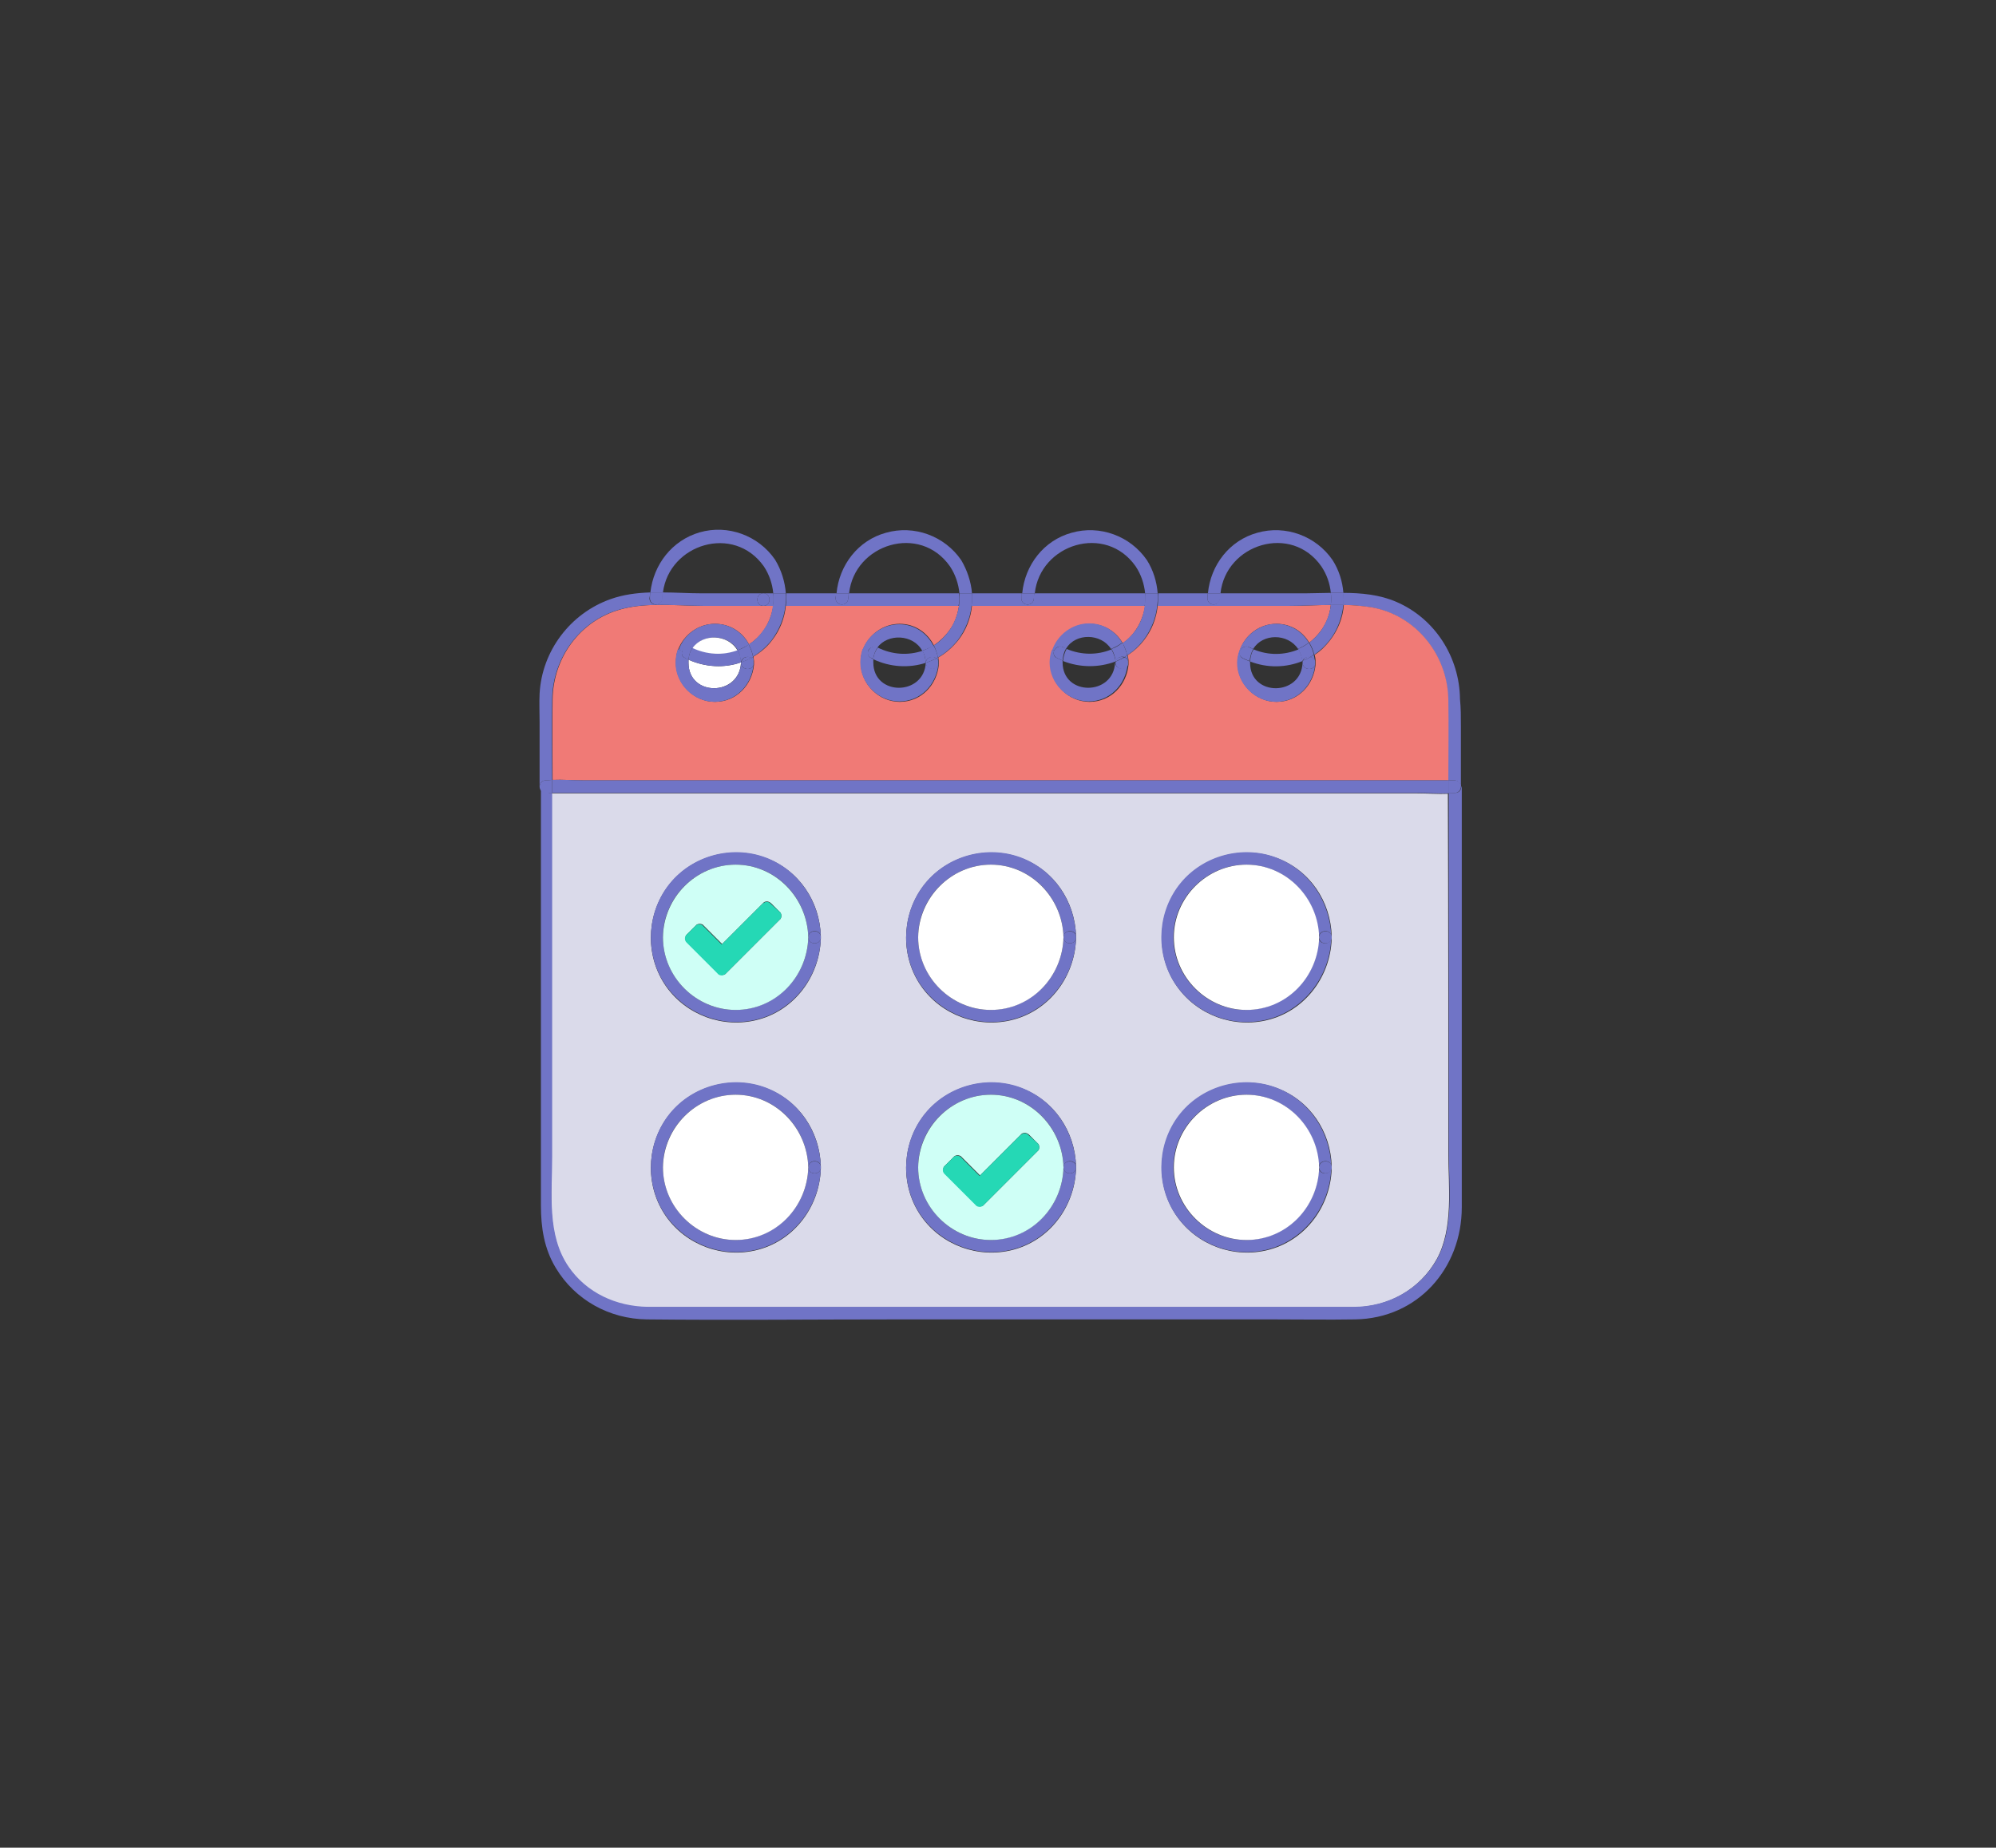 <?xml version="1.0" encoding="utf-8"?>
<!-- Generator: Adobe Illustrator 19.2.1, SVG Export Plug-In . SVG Version: 6.00 Build 0)  -->
<svg version="1.1" id="Layer_1" xmlns="http://www.w3.org/2000/svg" xmlns:xlink="http://www.w3.org/1999/xlink" x="0px" y="0px"
	 viewBox="0 0 445 412" style="enable-background:new 0 0 445 412;" xml:space="preserve">
<rect x="0" y="0" width="445" height="412" fill="#333333" stroke="none"/>
<style type="text/css">
	.st0{fill:#7074C6;}
	.st1{fill:#F07A76;}
	.st2{fill:#DADAEA;}
	.st3{fill:#FFFFFF;}
	.st4{fill:#CFFFF6;}
	.st5{fill:#25D8B5;}
</style>
<g>
	<g id="XMLID_286_">
		<g>
			<path class="st0" d="M325.7,161.8c0,4.5,0,9.1,0,13.6h-0.1c0-0.7-0.5-1.4-1.4-1.4c-0.5,0-0.9,0-1.4,0c0-6,0.1-12.1,0-18.1
				c-0.2-10.1-7.3-18.8-17.3-20.5c-2-0.3-4-0.5-6.1-0.5c0.1-0.9,0.1-1.8,0-2.7c4.1,0,8.2,0.4,11.9,2c8.6,3.7,14.1,12.3,14.2,21.7
				C325.7,157.9,325.7,159.8,325.7,161.8z"/>
			<path class="st0" d="M322.9,176.9c0-0.2,0-0.5,0-0.7c0-0.7,0-1.5,0-2.2c0.5,0,0.9,0,1.4,0c0.9,0,1.4,0.7,1.4,1.4
				c0,0.7-0.5,1.4-1.4,1.4c-0.1,0-0.2,0-0.3,0C323.6,176.9,323.2,176.9,322.9,176.9z"/>
			<path class="st1" d="M322.9,155.9c0.1,6,0,12.1,0,18.1c-6.3,0-12.5,0-18.8,0c-16.2,0-32.3,0-48.4,0c-19.4,0-38.9,0-58.3,0
				c-16.9,0-33.8,0-50.7,0c-5.5,0-11.1,0-16.6,0c-2.2,0-4.7-0.2-6.9-0.1c0-6-0.1-11.9,0-17.9c0.1-9.3,6.1-17.6,15.1-20.1
				c2.5-0.7,5.2-1,8-1c3.6-0.1,7.3,0.2,10.7,0.2c4.4,0,8.9,0,13.3,0c0.7,0,1.4,0,2.1,0c-0.3,1.9-1,3.8-2.1,5.4
				c-0.9,1.3-2.1,2.4-3.3,3.2c-1.4-2.7-4.2-4.6-7.6-4.6c-3.7,0-6.9,2.4-8.2,5.7c-0.4,0.9-0.5,1.9-0.5,3c0,4.7,4,8.7,8.7,8.7
				c4.8,0,8.3-3.8,8.7-8.3c0,0,0,0,0,0c0-0.1,0-0.2,0-0.4c0-0.1,0-0.3,0-0.4c0,0,0,0,0,0c0-0.3-0.1-0.6-0.1-1c1.5-0.9,3-2.1,4.1-3.6
				c1.8-2.3,2.8-4.9,3.1-7.7c4.2,0,8.3,0,12.5,0c8.7,0,17.4,0,26.1,0c-0.3,1.9-0.9,3.8-2.1,5.4c-1,1.4-2.2,2.5-3.5,3.4
				c-1.4-2.8-4.2-4.8-7.6-4.8c-3.7,0-6.9,2.4-8.2,5.7c-0.4,0.9-0.5,1.9-0.5,3c0,4.7,4,8.7,8.7,8.7c4.8,0,8.3-3.8,8.7-8.3
				c0,0,0,0,0,0c0-0.1,0-0.2,0-0.4c0-0.1,0-0.3,0-0.4c0,0,0,0,0,0c0-0.3-0.1-0.5-0.1-0.8c1.6-0.9,3.1-2.2,4.4-3.8
				c1.8-2.3,2.8-4.9,3.1-7.7c4.2,0,8.3,0,12.5,0c1.6,0,3.2,0,4.8,0c7.1,0,14.2,0,21.3,0c-0.3,1.9-1,3.8-2.1,5.4
				c-0.8,1.2-1.8,2.2-2.9,2.9c-1.5-2.6-4.2-4.3-7.4-4.3c-3.7,0-7,2.5-8.2,5.9c-0.3,0.9-0.5,1.8-0.5,2.8c0,4.7,4,8.7,8.7,8.7
				c4.8,0,8.3-3.8,8.7-8.3c0,0,0,0,0,0c0-0.1,0-0.2,0-0.4c0-0.1,0-0.3,0-0.4c0,0,0,0,0,0c0-0.4-0.1-0.8-0.2-1.3
				c1.4-0.9,2.6-2,3.6-3.3c1.8-2.3,2.8-4.9,3.1-7.7c4.2,0,8.3,0,12.5,0c5.6,0,11.2,0,16.8,0c3,0,6.2-0.2,9.3-0.2
				c-0.2,2-0.9,3.9-2.1,5.6c-0.8,1.1-1.7,2-2.7,2.8c-1.5-2.5-4.1-4.2-7.3-4.2c-3.8,0-7.1,2.5-8.2,6c-0.3,0.9-0.5,1.8-0.5,2.7
				c0,4.7,4,8.7,8.7,8.7c4.8,0,8.3-3.8,8.7-8.3c0,0,0,0,0,0c0-0.1,0-0.2,0-0.4c0-0.1,0-0.3,0-0.4c0,0,0,0,0,0c0-0.5-0.1-1-0.2-1.4
				c1.3-0.8,2.4-1.9,3.4-3.2c1.8-2.3,2.9-5.1,3.1-7.9c2.1,0,4.1,0.2,6.1,0.5C315.6,137.1,322.7,145.9,322.9,155.9z"/>
			<path class="st2" d="M322.9,257c0,7.6,1.2,16.9-2.6,23.8c-3.8,6.8-10.9,10.7-18.6,10.7c-2,0-4.1,0-6.1,0c-24,0-48,0-72.1,0
				c-24.2,0-48.4,0-72.6,0c-2.2,0-4.4,0-6.6,0c-7,0-13.5-3.1-17.6-8.9c-4.9-7.1-3.7-16.3-3.7-24.5c0-26.8,0-53.7,0-80.5
				c0-0.2,0-0.5,0-0.7c6.3,0,12.5,0,18.8,0c16.2,0,32.3,0,48.4,0c19.4,0,38.9,0,58.3,0c16.9,0,33.8,0,50.7,0c5.6,0,11.1,0,16.7,0
				c2.2,0,4.7,0.2,6.9,0.1C322.9,203.6,322.9,230.3,322.9,257z M296.9,260.3c0-0.1,0-0.1,0-0.2c-0.2-7.8-4.9-14.8-12.3-17.5
				c-7.5-2.8-16.2-0.5-21.3,5.7c-5,6.1-5.7,14.9-1.7,21.7c4,6.8,12,10.4,19.8,9c9-1.6,15.2-9.5,15.5-18.4
				C296.9,260.4,296.9,260.4,296.9,260.3C296.9,260.3,296.9,260.3,296.9,260.3z M296.9,209c0-0.1,0-0.1,0-0.2
				c-0.2-7.8-4.9-14.8-12.3-17.5c-7.5-2.8-16.2-0.5-21.3,5.7c-5,6.1-5.7,14.9-1.7,21.7c4,6.8,12,10.4,19.8,9
				c9-1.6,15.2-9.5,15.5-18.4C296.9,209.1,296.9,209.1,296.9,209C296.9,209,296.9,209,296.9,209z M239.9,260.3c0-0.1,0-0.1,0-0.2
				c-0.2-7.8-4.9-14.8-12.3-17.5c-7.5-2.8-16.2-0.5-21.3,5.7c-5,6.1-5.7,14.9-1.7,21.7c4,6.8,12,10.4,19.8,9
				c9-1.6,15.2-9.5,15.5-18.4C239.9,260.4,239.9,260.4,239.9,260.3C239.9,260.3,239.9,260.3,239.9,260.3z M239.9,209
				c0-0.1,0-0.1,0-0.2c-0.2-7.8-4.9-14.8-12.3-17.5c-7.5-2.8-16.2-0.5-21.3,5.7c-5,6.1-5.7,14.9-1.7,21.7c4,6.8,12,10.4,19.8,9
				c9-1.6,15.2-9.5,15.5-18.4C239.9,209.1,239.9,209.1,239.9,209C239.9,209,239.9,209,239.9,209z M183,260.3c0-0.1,0-0.1,0-0.2
				c-0.2-7.8-4.9-14.8-12.3-17.5c-7.5-2.8-16.2-0.5-21.3,5.7c-5,6.1-5.7,14.9-1.7,21.7c4,6.8,12,10.4,19.8,9
				c9-1.6,15.2-9.5,15.5-18.4C183,260.4,183,260.4,183,260.3C183,260.3,183,260.3,183,260.3z M183,209c0-0.1,0-0.1,0-0.2
				c-0.2-7.8-4.9-14.8-12.3-17.5c-7.5-2.8-16.2-0.5-21.3,5.7c-5,6.1-5.7,14.9-1.7,21.7c4,6.8,12,10.4,19.8,9
				c9-1.6,15.2-9.5,15.5-18.4C183,209.1,183,209.1,183,209C183,209,183,209,183,209z"/>
			<path class="st0" d="M322.9,174c0,0.7,0,1.5,0,2.2c0,0.2,0,0.5,0,0.7c-2.3,0.1-4.7-0.1-6.9-0.1c-5.6,0-11.1,0-16.7,0
				c-16.9,0-33.8,0-50.7,0c-19.4,0-38.9,0-58.3,0c-16.1,0-32.3,0-48.4,0c-6.3,0-12.5,0-18.8,0c0-1,0-1.9,0-2.9
				c2.3-0.1,4.7,0.1,6.9,0.1c5.6,0,11.1,0,16.6,0c16.9,0,33.8,0,50.7,0c19.4,0,38.9,0,58.3,0c16.1,0,32.3,0,48.4,0
				C310.4,174,316.6,174,322.9,174z"/>
			<path class="st0" d="M299.5,132.2c0.1,0.9,0.1,1.8,0,2.7c-0.9,0-1.9,0-2.8,0c0.1-0.9,0.1-1.8,0-2.7
				C297.6,132.2,298.6,132.2,299.5,132.2z"/>
			<path class="st0" d="M299.5,132.2c-0.9,0-1.9,0-2.8,0c-0.2-2.1-0.9-4.1-2.1-5.9c-6.7-9.6-21.3-5-22.5,6c-0.9,0-1.9,0-2.8,0
				c0.6-6.3,4.8-11.8,11-13.5c6.3-1.8,13.1,0.7,16.8,6.1C298.5,127.1,299.3,129.6,299.5,132.2z"/>
			<path class="st0" d="M296.7,134.9c0.9,0,1.9,0,2.8,0c-0.3,2.8-1.3,5.6-3.1,7.9c-1,1.3-2.1,2.3-3.4,3.2c-0.2-1-0.6-1.9-1.1-2.7
				c1-0.8,1.9-1.7,2.7-2.8C295.7,138.8,296.5,136.9,296.7,134.9z"/>
			<path class="st0" d="M296.9,260.3C296.9,260.3,296.9,260.3,296.9,260.3c0,0.1,0,0.2,0,0.2c-0.2,1.6-2.8,1.5-2.8-0.2
				c0-1.7,2.6-1.8,2.8-0.2C296.9,260.1,296.9,260.2,296.9,260.3z"/>
			<path class="st0" d="M296.9,209C296.9,209,296.9,209,296.9,209c0,0.1,0,0.2,0,0.2c-0.2,1.6-2.8,1.5-2.8-0.2
				c0-1.7,2.6-1.8,2.8-0.2C296.9,208.8,296.9,208.9,296.9,209z"/>
			<path class="st0" d="M294,209c0,1.7,2.6,1.8,2.8,0.2c-0.3,8.9-6.6,16.8-15.5,18.4c-7.8,1.4-15.7-2.2-19.8-9
				c-4-6.8-3.3-15.6,1.7-21.7c5.1-6.2,13.8-8.5,21.3-5.7c7.4,2.8,12,9.8,12.3,17.5C296.7,207.2,294.1,207.2,294,209
				c-0.2-8.8-7.2-16.2-16.2-16.2c-8.8,0-16.2,7.3-16.2,16.2c0,8.8,7.3,16.2,16.2,16.2C286.8,225.1,293.9,217.8,294,209z"/>
			<path class="st0" d="M294,260.3c0,1.7,2.6,1.8,2.8,0.2c-0.3,8.9-6.6,16.8-15.5,18.4c-7.8,1.4-15.7-2.2-19.8-9
				c-4-6.8-3.3-15.6,1.7-21.7c5.1-6.2,13.8-8.5,21.3-5.7c7.4,2.8,12,9.8,12.3,17.5C296.7,258.5,294.1,258.5,294,260.3
				c-0.2-8.8-7.2-16.2-16.2-16.2c-8.8,0-16.2,7.3-16.2,16.2c0,8.8,7.3,16.2,16.2,16.2C286.8,276.4,293.9,269.1,294,260.3z"/>
			<path class="st0" d="M293.2,147.8c0,0.1,0,0.3,0,0.4C293.2,148.1,293.2,147.9,293.2,147.8z"/>
			<path class="st0" d="M293.2,147.4c0,0.1,0,0.2,0,0.4C293.2,147.7,293.2,147.5,293.2,147.4z"/>
			<path class="st0" d="M293.2,147.4c0,0.1,0,0.3,0,0.4c0,0.1,0,0.3,0,0.4c0,0,0,0,0,0c-0.3,1.4-2.7,1.3-2.8-0.4
				c0-0.2,0-0.3,0.1-0.5c0.6-0.2,1.1-0.5,1.7-0.8C292.7,146.6,293.1,146.9,293.2,147.4C293.2,147.4,293.2,147.4,293.2,147.4z"/>
			<path class="st0" d="M292.9,146c0.1,0.5,0.2,0.9,0.2,1.4c-0.1-0.5-0.5-0.8-1-0.9C292.4,146.3,292.7,146.2,292.9,146z"/>
			<path class="st0" d="M292.9,146c-0.3,0.2-0.5,0.3-0.8,0.5c-0.6-0.1-1.4,0.2-1.7,0.8c0,0-0.1,0-0.1,0.1c-0.1-1-0.4-1.9-0.9-2.7
				c0.9-0.4,1.7-0.8,2.4-1.4C292.3,144.1,292.7,145,292.9,146z"/>
			<path class="st0" d="M290.5,147.3c0.3-0.7,1-1,1.7-0.8C291.6,146.8,291.1,147.1,290.5,147.3z"/>
			<path class="st0" d="M290.4,147.4c0,0,0.1,0,0.1-0.1c-0.1,0.1-0.1,0.3-0.1,0.5C290.4,147.7,290.4,147.5,290.4,147.4z"/>
			<path class="st0" d="M290.4,147.4c-3.7,1.5-7.8,1.6-11.7,0.1c0.1-1.1,0.3-2,0.8-2.7c3.3,1.4,6.9,1.3,10,0
				C289.9,145.4,290.2,146.3,290.4,147.4z"/>
			<path class="st3" d="M277.9,192.8c8.9,0,16,7.4,16.2,16.2c-0.2,8.8-7.2,16.2-16.2,16.2c-8.8,0-16.2-7.3-16.2-16.2
				C261.7,200.1,269.1,192.8,277.9,192.8z"/>
			<path class="st3" d="M277.9,244.1c8.9,0,16,7.4,16.2,16.2c-0.2,8.8-7.2,16.2-16.2,16.2c-8.8,0-16.2-7.3-16.2-16.2
				C261.7,251.4,269.1,244.1,277.9,244.1z"/>
			<path class="st0" d="M278.5,144.3c0.3,0.2,0.6,0.3,0.9,0.4c-0.4,0.7-0.7,1.7-0.8,2.7c-0.5-0.2-1.1-0.4-1.6-0.7
				c-0.7-0.4-0.8-1.1-0.6-1.6C276.8,144.4,277.6,143.9,278.5,144.3z"/>
			<path class="st0" d="M276.3,145.1c1.2-3.4,4.5-6,8.2-6c3.2,0,5.8,1.7,7.3,4.2c-0.8,0.6-1.6,1-2.4,1.4c-2.3-3.5-7.9-3.5-10,0
				c-0.3-0.1-0.6-0.3-0.9-0.4c-0.9-0.4-1.7,0.1-2,0.8L276.3,145.1z"/>
			<path class="st0" d="M275.8,147.8c0-0.9,0.2-1.9,0.5-2.7l0.2,0.1c-0.2,0.6-0.1,1.3,0.6,1.6c0.5,0.3,1.1,0.5,1.6,0.7
				c0,0.1,0,0.2,0,0.3c0,7.6,11.4,7.5,11.7,0c0.1,1.7,2.5,1.8,2.8,0.4c-0.4,4.5-3.9,8.3-8.7,8.3
				C279.8,156.5,275.8,152.5,275.8,147.8z"/>
			<path class="st0" d="M287.3,135.1c-5.6,0-11.2,0-16.8,0v-0.3c0.7,0,1.4-0.5,1.4-1.4c0-0.4,0-0.8,0.1-1.1c1.3,0,2.6,0,3.9,0
				c5.1,0,10.2,0,15.3,0c1.8,0,3.6-0.1,5.5-0.1c0.1,0.9,0.1,1.8,0,2.7C293.5,134.9,290.4,135.1,287.3,135.1z"/>
			<path class="st0" d="M272,133.4c0,0.9-0.7,1.4-1.4,1.4c-0.7,0-1.4-0.5-1.4-1.4c0-0.4,0-0.8,0.1-1.1c0.9,0,1.9,0,2.8,0
				C272,132.7,272,133,272,133.4z"/>
			<path class="st0" d="M269.2,133.4c0,0.9,0.7,1.4,1.4,1.4v0.3c-4.2,0-8.3,0-12.5,0c0.1-0.9,0.1-1.9,0.1-2.8c3.7,0,7.4,0,11.1,0
				C269.2,132.7,269.2,133,269.2,133.4z"/>
			<path class="st0" d="M258.1,132.3c0.1,0.9,0,1.9-0.1,2.8c-0.9,0-1.9,0-2.8,0c0.1-0.9,0.1-1.9,0.1-2.8c0.2,0,0.3,0,0.5,0
				C256.5,132.3,257.3,132.3,258.1,132.3z"/>
			<path class="st0" d="M258.1,132.3c-0.8,0-1.6,0-2.3,0c-0.2,0-0.3,0-0.5,0c-0.2-2.1-0.9-4.2-2.1-6c-6.7-9.6-21.3-5-22.5,6
				c-0.9,0-1.9,0-2.8,0c0.6-6.3,4.8-11.8,11-13.5c6.3-1.8,13.1,0.7,16.8,6.1C257.1,127.1,257.9,129.7,258.1,132.3z"/>
			<path class="st0" d="M255.2,135.1c0.9,0,1.9,0,2.8,0c-0.3,2.8-1.4,5.4-3.1,7.7c-1.1,1.4-2.3,2.5-3.6,3.3c-0.2-1-0.6-1.9-1-2.7
				c1.1-0.8,2.1-1.8,2.9-2.9C254.3,138.9,255,137,255.2,135.1z"/>
			<path class="st0" d="M251.5,147.8c0,0.1,0,0.3,0,0.4C251.5,148.1,251.5,147.9,251.5,147.8z"/>
			<path class="st0" d="M251.5,147.4c0,0.1,0,0.2,0,0.4C251.5,147.7,251.5,147.5,251.5,147.4z"/>
			<path class="st0" d="M251.5,147.4c0,0.1,0,0.3,0,0.4c0,0.1,0,0.3,0,0.4c0,0,0,0,0,0c-0.3,1.4-2.7,1.3-2.8-0.4
				c0-0.1,0-0.2,0.1-0.3c0.7-0.3,1.3-0.6,1.9-0.9h0C251,146.7,251.4,146.9,251.5,147.4C251.5,147.4,251.5,147.4,251.5,147.4z"/>
			<path class="st0" d="M251.3,146.1c0.1,0.4,0.2,0.8,0.2,1.3c-0.1-0.5-0.4-0.7-0.8-0.9C250.9,146.4,251.1,146.3,251.3,146.1z"/>
			<path class="st0" d="M251.3,146.1c-0.2,0.1-0.4,0.3-0.6,0.4h0c-0.7-0.2-1.7,0.1-1.9,0.9c0,0-0.1,0-0.1,0c-0.1-1-0.4-1.9-0.9-2.7
				c0.9-0.3,1.7-0.8,2.5-1.4C250.7,144.3,251.1,145.2,251.3,146.1z"/>
			<path class="st0" d="M248.7,147.5c0.2-0.9,1.2-1.2,1.9-0.9C250,146.9,249.4,147.2,248.7,147.5z"/>
			<path class="st0" d="M248.7,147.5C248.7,147.5,248.7,147.5,248.7,147.5c0,0.1,0,0.2,0,0.3C248.7,147.7,248.7,147.6,248.7,147.5z"
				/>
			<path class="st0" d="M248.7,147.5c-3.7,1.4-7.9,1.4-11.7-0.1c0.1-1.1,0.4-2,0.8-2.7c3.3,1.4,6.9,1.4,10,0.1
				C248.2,145.6,248.6,146.4,248.7,147.5z"/>
			<path class="st0" d="M239.9,260.3C239.9,260.3,239.9,260.3,239.9,260.3c0,0.1,0,0.2,0,0.2c-0.2,1.6-2.8,1.5-2.8-0.2
				c0-1.7,2.6-1.8,2.8-0.2C239.9,260.1,239.9,260.2,239.9,260.3z"/>
			<path class="st0" d="M239.9,209C239.9,209,239.9,209,239.9,209c0,0.1,0,0.2,0,0.2c-0.2,1.6-2.8,1.5-2.8-0.2
				c0-1.7,2.6-1.8,2.8-0.2C239.9,208.8,239.9,208.9,239.9,209z"/>
			<path class="st0" d="M237.1,209c0,1.7,2.6,1.8,2.8,0.2c-0.3,8.9-6.6,16.8-15.5,18.4c-7.8,1.4-15.7-2.2-19.8-9
				c-4-6.8-3.3-15.6,1.7-21.7c5.1-6.2,13.8-8.5,21.3-5.7c7.4,2.8,12,9.8,12.3,17.5C239.7,207.2,237.2,207.2,237.1,209
				c-0.2-8.8-7.2-16.2-16.2-16.2c-8.8,0-16.2,7.3-16.2,16.2c0,8.8,7.3,16.2,16.2,16.2C229.9,225.1,236.9,217.8,237.1,209z"/>
			<path class="st0" d="M237.1,260.3c0,1.7,2.6,1.8,2.8,0.2c-0.3,8.9-6.6,16.8-15.5,18.4c-7.8,1.4-15.7-2.2-19.8-9
				c-4-6.8-3.3-15.6,1.7-21.7c5.1-6.2,13.8-8.5,21.3-5.7c7.4,2.8,12,9.8,12.3,17.5C239.7,258.5,237.2,258.5,237.1,260.3
				c-0.2-8.8-7.2-16.2-16.2-16.2c-8.8,0-16.2,7.3-16.2,16.2c0,8.8,7.3,16.2,16.2,16.2C229.9,276.4,236.9,269.1,237.1,260.3z"/>
			<path class="st0" d="M237,144.3c0.2,0.1,0.5,0.2,0.7,0.3c-0.5,0.7-0.7,1.6-0.8,2.7c-0.4-0.2-0.9-0.4-1.3-0.6
				c-0.7-0.4-0.8-1.1-0.6-1.6C235.3,144.4,236.2,143.9,237,144.3z"/>
			<path class="st0" d="M237,144.3c-0.9-0.4-1.7,0.1-2,0.8l-0.4-0.2c1.2-3.4,4.5-5.9,8.2-5.9c3.3,0,5.9,1.8,7.4,4.3
				c-0.8,0.6-1.6,1-2.5,1.4c-2.2-3.5-7.9-3.6-10-0.1C237.5,144.6,237.3,144.5,237,144.3z"/>
			<path class="st0" d="M235,145.1c-0.2,0.6-0.1,1.3,0.6,1.6c0.4,0.2,0.9,0.4,1.3,0.6c0,0.1,0,0.3,0,0.4c0,7.6,11.4,7.5,11.7,0
				c0.1,1.7,2.5,1.8,2.8,0.4c-0.4,4.5-3.9,8.3-8.7,8.3c-4.7,0-8.7-4-8.7-8.7c0-1,0.2-1.9,0.5-2.8L235,145.1z"/>
			<path class="st3" d="M220.9,192.8c8.9,0,16,7.4,16.2,16.2c-0.2,8.8-7.2,16.2-16.2,16.2c-8.8,0-16.2-7.3-16.2-16.2
				C204.8,200.1,212.1,192.8,220.9,192.8z"/>
			<path class="st4" d="M220.9,244.1c8.9,0,16,7.4,16.2,16.2c-0.2,8.8-7.2,16.2-16.2,16.2c-8.8,0-16.2-7.3-16.2-16.2
				C204.8,251.4,212.1,244.1,220.9,244.1z M231.7,255.8c0-0.3-0.1-0.7-0.4-0.9l-1.9-1.9c-0.2-0.2-0.6-0.4-0.9-0.4
				c-0.3,0-0.7,0.1-0.9,0.4l-9.1,9.1l-4.1-4.1c-0.2-0.3-0.6-0.4-0.9-0.4s-0.7,0.1-0.9,0.4l-1.9,1.9c-0.3,0.2-0.4,0.6-0.4,0.9
				c0,0.3,0.1,0.7,0.4,0.9l5,5l1.9,1.9c0.2,0.3,0.6,0.4,0.9,0.4c0.3,0,0.7-0.1,0.9-0.4l1.9-1.9l10.1-10.1
				C231.6,256.5,231.7,256.1,231.7,255.8z"/>
			<path class="st5" d="M231.3,254.9c0.3,0.3,0.4,0.6,0.4,0.9c0,0.3-0.1,0.7-0.4,0.9l-10.1,10.1l-1.9,1.9c-0.2,0.3-0.6,0.4-0.9,0.4
				c-0.3,0-0.7-0.1-0.9-0.4l-1.9-1.9l-5-5c-0.3-0.3-0.4-0.6-0.4-0.9c0-0.3,0.1-0.7,0.4-0.9l1.9-1.9c0.2-0.3,0.6-0.4,0.9-0.4
				s0.7,0.1,0.9,0.4l4.1,4.1l9.1-9.1c0.3-0.2,0.6-0.4,0.9-0.4c0.3,0,0.7,0.1,0.9,0.4L231.3,254.9z"/>
			<path class="st0" d="M233.9,135.1c-1.6,0-3.2,0-4.8,0v-0.3c0.7,0,1.4-0.5,1.4-1.4c0-0.4,0-0.8,0.1-1.1c8.2,0,16.4,0,24.7,0
				c0.1,0.9,0.1,1.9-0.1,2.8C248.1,135.1,241,135.1,233.9,135.1z"/>
			<path class="st0" d="M230.5,133.4c0,0.9-0.7,1.4-1.4,1.4c-0.7,0-1.4-0.5-1.4-1.4c0-0.4,0-0.8,0.1-1.1c0.9,0,1.9,0,2.8,0
				C230.6,132.7,230.5,133,230.5,133.4z"/>
			<path class="st0" d="M227.7,133.4c0,0.9,0.7,1.4,1.4,1.4v0.3c-4.2,0-8.3,0-12.5,0c0.1-0.9,0.1-1.9,0.1-2.8c3.7,0,7.4,0,11.1,0
				C227.8,132.7,227.7,133,227.7,133.4z"/>
			<path class="st0" d="M216.7,132.3c0.1,0.9,0,1.9-0.1,2.8c-0.9,0-1.9,0-2.8,0c0.1-0.9,0.1-1.9,0.1-2.8
				C214.8,132.3,215.7,132.3,216.7,132.3z"/>
			<path class="st0" d="M216.7,132.3c-0.9,0-1.9,0-2.8,0c-0.2-2.1-0.9-4.2-2.1-6c-6.7-9.6-21.3-5-22.5,6c-0.9,0-1.9,0-2.8,0
				c0.6-6.3,4.8-11.8,11-13.5c6.3-1.8,13.1,0.7,16.8,6.1C215.6,127.1,216.5,129.7,216.7,132.3z"/>
			<path class="st0" d="M213.8,135.1c0.9,0,1.9,0,2.8,0c-0.3,2.8-1.4,5.4-3.1,7.7c-1.3,1.6-2.8,2.9-4.4,3.8c-0.2-1-0.5-1.9-0.9-2.7
				c1.3-0.8,2.5-2,3.5-3.4C212.8,138.9,213.5,137,213.8,135.1z"/>
			<path class="st0" d="M209.2,147.8c0,0.1,0,0.3,0,0.4C209.2,148.1,209.2,147.9,209.2,147.8z"/>
			<path class="st0" d="M209.2,147.4c0,0.1,0,0.2,0,0.4C209.2,147.7,209.2,147.5,209.2,147.4z"/>
			<path class="st0" d="M209.2,147.4c0,0.1,0,0.3,0,0.4c0,0.1,0,0.3,0,0.4c0,0,0,0,0,0c-0.3,1.4-2.7,1.3-2.8-0.4c0,0,0,0,0,0
				c0.8-0.3,1.6-0.6,2.4-1C209,146.9,209.1,147.1,209.2,147.4C209.2,147.4,209.2,147.4,209.2,147.4z"/>
			<path class="st0" d="M209.1,146.6c0.1,0.3,0.1,0.5,0.1,0.8c-0.1-0.3-0.2-0.5-0.4-0.6C208.9,146.7,209,146.7,209.1,146.6z"/>
			<path class="st0" d="M209.1,146.6c-0.1,0.1-0.2,0.1-0.3,0.2c-0.8-0.6-2.3-0.3-2.4,1c-0.1-1.1-0.3-2-0.8-2.7
				c0.9-0.3,1.7-0.7,2.5-1.2C208.6,144.7,208.9,145.6,209.1,146.6z"/>
			<path class="st0" d="M206.4,147.8c0.1-1.3,1.6-1.7,2.4-1C208,147.2,207.2,147.5,206.4,147.8z"/>
			<path class="st0" d="M206.4,147.8c-3.7,1.2-7.9,1-11.7-0.8c0.1-1.1,0.5-1.9,1-2.6c3.2,1.6,6.8,1.8,10,0.7
				C206.1,145.8,206.3,146.7,206.4,147.8z"/>
			<path class="st0" d="M205.6,145.1c-2-3.7-7.7-3.9-10-0.7c0,0,0,0-0.1,0c-0.9-0.4-1.7,0.1-2,0.8l-1.2-0.3c1.2-3.3,4.5-5.7,8.2-5.7
				c3.4,0,6.2,2,7.6,4.8C207.4,144.4,206.5,144.8,205.6,145.1z"/>
			<path class="st0" d="M193.6,145.1c0.3-0.7,1.1-1.2,2-0.8c0,0,0,0,0.1,0c-0.5,0.7-0.9,1.6-1,2.6c-0.2-0.1-0.3-0.2-0.5-0.2
				C193.5,146.4,193.3,145.7,193.6,145.1z"/>
			<path class="st0" d="M193.6,145.1c-0.2,0.6-0.1,1.3,0.6,1.6c0.2,0.1,0.3,0.2,0.5,0.2c0,0.2,0,0.5,0,0.8c0,7.6,11.4,7.5,11.7,0
				c0.1,1.7,2.5,1.8,2.8,0.4c-0.4,4.5-3.9,8.3-8.7,8.3c-4.7,0-8.7-4-8.7-8.7c0-1,0.2-2.1,0.5-3L193.6,145.1z"/>
			<path class="st0" d="M189.1,133.4c0-0.4,0-0.8,0.1-1.1c8.2,0,16.4,0,24.6,0c0.1,0.9,0.1,1.9-0.1,2.8c-8.7,0-17.4,0-26.1,0v-0.3
				C188.4,134.8,189.1,134.3,189.1,133.4z"/>
			<path class="st0" d="M186.4,132.3c0.9,0,1.9,0,2.8,0c0,0.4-0.1,0.7-0.1,1.1c0,0.9-0.7,1.4-1.4,1.4c-0.7,0-1.4-0.5-1.4-1.4
				C186.3,133,186.3,132.7,186.4,132.3z"/>
			<path class="st0" d="M187.7,135.1c-4.2,0-8.3,0-12.5,0c0.1-0.9,0.1-1.9,0.1-2.8c0.3,0,0.7,0,1,0c3.4,0,6.8,0,10.1,0
				c0,0.4-0.1,0.7-0.1,1.1c0,0.9,0.7,1.4,1.4,1.4V135.1z"/>
			<path class="st0" d="M183,260.3C183,260.3,183,260.3,183,260.3c0,0.1,0,0.2,0,0.2c-0.2,1.6-2.8,1.5-2.8-0.2
				c0-1.7,2.6-1.8,2.8-0.2C183,260.1,183,260.2,183,260.3z"/>
			<path class="st0" d="M183,209C183,209,183,209,183,209c0,0.1,0,0.2,0,0.2c-0.2,1.6-2.8,1.5-2.8-0.2c0-1.7,2.6-1.8,2.8-0.2
				C183,208.8,183,208.9,183,209z"/>
			<path class="st0" d="M180.2,209c0,1.7,2.6,1.8,2.8,0.2c-0.3,8.9-6.6,16.8-15.5,18.4c-7.8,1.4-15.7-2.2-19.8-9
				c-4-6.8-3.3-15.6,1.7-21.7c5.1-6.2,13.8-8.5,21.3-5.7c7.4,2.8,12,9.8,12.3,17.5C182.8,207.2,180.2,207.2,180.2,209
				c-0.2-8.8-7.2-16.2-16.2-16.2c-8.8,0-16.2,7.3-16.2,16.2c0,8.8,7.3,16.2,16.2,16.2C173,225.1,180,217.8,180.2,209z"/>
			<path class="st0" d="M180.2,260.3c0,1.7,2.6,1.8,2.8,0.2c-0.3,8.9-6.6,16.8-15.5,18.4c-7.8,1.4-15.7-2.2-19.8-9
				c-4-6.8-3.3-15.6,1.7-21.7c5.1-6.2,13.8-8.5,21.3-5.7c7.4,2.8,12,9.8,12.3,17.5C182.8,258.5,180.2,258.5,180.2,260.3
				c-0.2-8.8-7.2-16.2-16.2-16.2c-8.8,0-16.2,7.3-16.2,16.2c0,8.8,7.3,16.2,16.2,16.2C173,276.4,180,269.1,180.2,260.3z"/>
			<path class="st4" d="M164,192.8c8.9,0,16,7.4,16.2,16.2c-0.2,8.8-7.2,16.2-16.2,16.2c-8.8,0-16.2-7.3-16.2-16.2
				C147.9,200.1,155.2,192.8,164,192.8z M174.2,204.2c0-0.3-0.1-0.7-0.4-0.9l-1.9-1.9c-0.2-0.2-0.6-0.4-0.9-0.4
				c-0.3,0-0.7,0.1-0.9,0.4l-9.1,9.1l-4.1-4.1c-0.2-0.3-0.6-0.4-0.9-0.4s-0.7,0.1-0.9,0.4l-1.9,1.9c-0.3,0.2-0.4,0.6-0.4,0.9
				c0,0.3,0.1,0.7,0.4,0.9l5,5l1.9,1.9c0.2,0.2,0.6,0.4,0.9,0.4c0.3,0,0.7-0.1,0.9-0.4l1.9-1.9l10.1-10.1
				C174.1,204.9,174.2,204.5,174.2,204.2z"/>
			<path class="st3" d="M164,244.1c8.9,0,16,7.4,16.2,16.2c-0.2,8.8-7.2,16.2-16.2,16.2c-8.8,0-16.2-7.3-16.2-16.2
				C147.9,251.4,155.2,244.1,164,244.1z"/>
			<path class="st0" d="M175.2,132.3c0.1,0.9,0,1.9-0.1,2.8c-0.9,0-1.9,0-2.8,0c0.1-0.9,0.1-1.9,0.1-2.8
				C173.3,132.3,174.3,132.3,175.2,132.3z"/>
			<path class="st0" d="M175.2,132.3c-0.9,0-1.9,0-2.8,0c-0.2-2.1-0.9-4.2-2.1-6c-6.7-9.5-21.1-5-22.5,5.8c-0.9,0-1.9,0-2.8,0
				c0.7-6.2,4.8-11.6,11-13.4c6.3-1.8,13.1,0.7,16.8,6.1C174.2,127.1,175,129.7,175.2,132.3z"/>
			<path class="st0" d="M172.3,135.1c0.9,0,1.9,0,2.8,0c-0.3,2.8-1.4,5.4-3.1,7.7c-1.2,1.5-2.6,2.7-4.1,3.6c-0.2-1-0.5-1.9-1-2.7
				c1.3-0.8,2.4-1.9,3.3-3.2C171.4,138.9,172.1,137,172.3,135.1z"/>
			<path class="st5" d="M173.8,203.3c0.3,0.2,0.4,0.6,0.4,0.9c0,0.3-0.1,0.7-0.4,0.9l-10.1,10.1l-1.9,1.9c-0.2,0.2-0.6,0.4-0.9,0.4
				c-0.3,0-0.7-0.1-0.9-0.4l-1.9-1.9l-5-5c-0.3-0.3-0.4-0.6-0.4-0.9c0-0.3,0.1-0.7,0.4-0.9l1.9-1.9c0.2-0.3,0.6-0.4,0.9-0.4
				s0.7,0.1,0.9,0.4l4.1,4.1l9.1-9.1c0.3-0.2,0.6-0.4,0.9-0.4c0.3,0,0.7,0.1,0.9,0.4L173.8,203.3z"/>
			<path class="st0" d="M172.4,132.3c0.1,0.9,0.1,1.9-0.1,2.8c-0.7,0-1.4,0-2.1,0c1.8,0,1.8-2.8,0-2.8
				C170.9,132.3,171.7,132.3,172.4,132.3z"/>
			<path class="st0" d="M170.2,132.3c1.8,0,1.8,2.8,0,2.8C168.4,135.1,168.4,132.3,170.2,132.3z"/>
			<path class="st0" d="M168.1,147.8c0,0.1,0,0.3,0,0.4C168,148.1,168.1,147.9,168.1,147.8z"/>
			<path class="st0" d="M168,147.4c0,0.1,0,0.2,0,0.4C168.1,147.7,168,147.5,168,147.4z"/>
			<path class="st0" d="M168,147.4c0,0.1,0,0.3,0,0.4c0,0.1,0,0.3,0,0.4c0,0,0,0,0,0c-0.3,1.4-2.7,1.3-2.8-0.4c0,0,0-0.1,0-0.1
				c0.8-0.3,1.5-0.6,2.3-1C167.8,146.8,168,147.1,168,147.4C168,147.4,168,147.4,168,147.4z"/>
			<path class="st0" d="M167.9,146.5c0.1,0.3,0.1,0.6,0.1,1c-0.1-0.3-0.3-0.6-0.5-0.7C167.7,146.6,167.8,146.5,167.9,146.5z"/>
			<path class="st0" d="M167.9,146.5c-0.1,0.1-0.2,0.1-0.4,0.2c-0.8-0.5-2.1-0.2-2.3,1c0,0,0,0,0,0c-0.1-1-0.3-2-0.8-2.7
				c0.9-0.3,1.7-0.7,2.5-1.3C167.4,144.6,167.7,145.5,167.9,146.5z"/>
			<path class="st0" d="M165.3,147.7c0.1-1.2,1.5-1.5,2.3-1C166.8,147.1,166,147.4,165.3,147.7z"/>
			<path class="st0" d="M159.4,139.1c3.4,0,6.1,1.9,7.6,4.6c-0.8,0.5-1.6,0.9-2.5,1.3c-2.1-3.6-7.7-3.8-10-0.5
				c-0.1,0-0.2-0.1-0.3-0.1c-0.9-0.4-1.7,0.1-2,0.8l-0.9-0.3C152.5,141.5,155.7,139.1,159.4,139.1z"/>
			<path class="st0" d="M165.3,147.7c0,0,0,0.1,0,0.1C165.2,147.8,165.2,147.7,165.3,147.7C165.2,147.7,165.2,147.7,165.3,147.7z"/>
			<path class="st3" d="M165.2,147.8c-0.4,7.5-11.7,7.6-11.7,0c0-0.2,0-0.5,0-0.7c3.8,1.7,8,1.9,11.7,0.6
				C165.2,147.7,165.2,147.8,165.2,147.8z"/>
			<path class="st0" d="M165.2,147.7c-3.7,1.3-7.9,1.1-11.7-0.6c0.1-1.1,0.4-2,0.9-2.7c3.2,1.5,6.8,1.7,10,0.5
				C164.9,145.7,165.2,146.6,165.2,147.7z"/>
			<path class="st3" d="M164.4,145c-3.2,1.2-6.8,1-10-0.5C156.7,141.2,162.3,141.4,164.4,145z"/>
			<path class="st0" d="M152.1,145.1c0.3-0.7,1.1-1.2,2-0.8c0.1,0,0.2,0.1,0.3,0.1c-0.5,0.7-0.8,1.6-0.9,2.7
				c-0.3-0.1-0.5-0.2-0.8-0.4C152,146.4,151.9,145.7,152.1,145.1z"/>
			<path class="st0" d="M152.1,145.1c-0.2,0.6-0.1,1.3,0.6,1.6c0.3,0.1,0.5,0.3,0.8,0.4c0,0.2,0,0.4,0,0.7c0,7.6,11.4,7.5,11.7,0
				c0.1,1.7,2.5,1.8,2.8,0.4c-0.4,4.5-3.9,8.3-8.7,8.3c-4.7,0-8.7-4-8.7-8.7c0-1,0.2-2.1,0.5-3L152.1,145.1z"/>
			<path class="st0" d="M147.7,133.4c0,0.9-0.7,1.4-1.4,1.4c-0.7,0-1.4-0.5-1.4-1.4c0-0.4,0-0.9,0.1-1.3c0.9,0,1.9,0,2.8,0
				C147.7,132.5,147.7,133,147.7,133.4z"/>
			<path class="st0" d="M156.9,135.1c-3.4,0-7.1-0.3-10.7-0.2v-0.1c0.7,0,1.4-0.5,1.4-1.4c0-0.4,0-0.9,0.1-1.3
				c2.9,0,5.8,0.2,8.5,0.2c4.7,0,9.3,0,14,0c-1.8,0-1.8,2.8,0,2.8C165.8,135.1,161.3,135.1,156.9,135.1z"/>
			<path class="st0" d="M144.8,133.4c0,0.9,0.7,1.4,1.4,1.4v0.1c-2.7,0-5.5,0.3-8,1c-9,2.5-15,10.9-15.1,20.1c-0.1,6,0,11.9,0,17.9
				c-0.4,0-0.7,0.1-1.1,0.1c-0.1,0-0.2,0-0.3,0c-0.9,0-1.4,0.7-1.4,1.4h0c0-4.8,0-9.6,0-14.4c0-2.1-0.1-4.2,0-6.3
				c0.5-9.5,6.8-17.9,15.8-21.1c2.8-1,5.8-1.4,8.9-1.5C144.9,132.6,144.9,133,144.8,133.4z"/>
			<path class="st0" d="M123.1,176.8c0,0.2,0,0.5,0,0.7c0,26.9,0,53.7,0,80.5c0,8.2-1.2,17.4,3.7,24.5c4,5.8,10.6,8.8,17.6,8.9
				c2.2,0,4.4,0,6.6,0c24.2,0,48.4,0,72.6,0c24,0,48,0,72.1,0c2,0,4.1,0,6.1,0c7.7,0,14.8-3.9,18.6-10.7c3.8-6.9,2.6-16.2,2.6-23.8
				c0-26.7,0-53.4,0-80c0.4,0,0.7-0.1,1.1-0.1c0.1,0,0.2,0,0.3,0c0.9,0,1.4-0.7,1.4-1.4h0.1c0,7.1,0,14.1,0,21.2
				c0,24.2,0,48.4,0,72.6c0,13.6-9.8,24.8-23.8,25c-6.1,0.1-12.2,0-18.3,0c-28,0-55.9,0-83.9,0c-18.6,0-37.2,0.2-55.7,0
				c-8.3-0.1-16-4.3-20.3-11.5c-2.6-4.3-3.3-9-3.3-13.9c0-9.7,0-19.3,0-29c0-21.5,0-43,0-64.5h0c0,0.7,0.5,1.4,1.4,1.4
				C122.2,176.8,122.6,176.8,123.1,176.8z"/>
			<path class="st0" d="M123.1,173.9c0,1,0,2,0,2.9c-0.5,0-0.9,0-1.4,0c-0.9,0-1.4-0.7-1.4-1.4c0-0.7,0.5-1.4,1.4-1.4
				c0.1,0,0.2,0,0.3,0C122.4,174,122.7,173.9,123.1,173.9z"/>
		</g>
		<g>
		</g>
	</g>
</g>
</svg>
